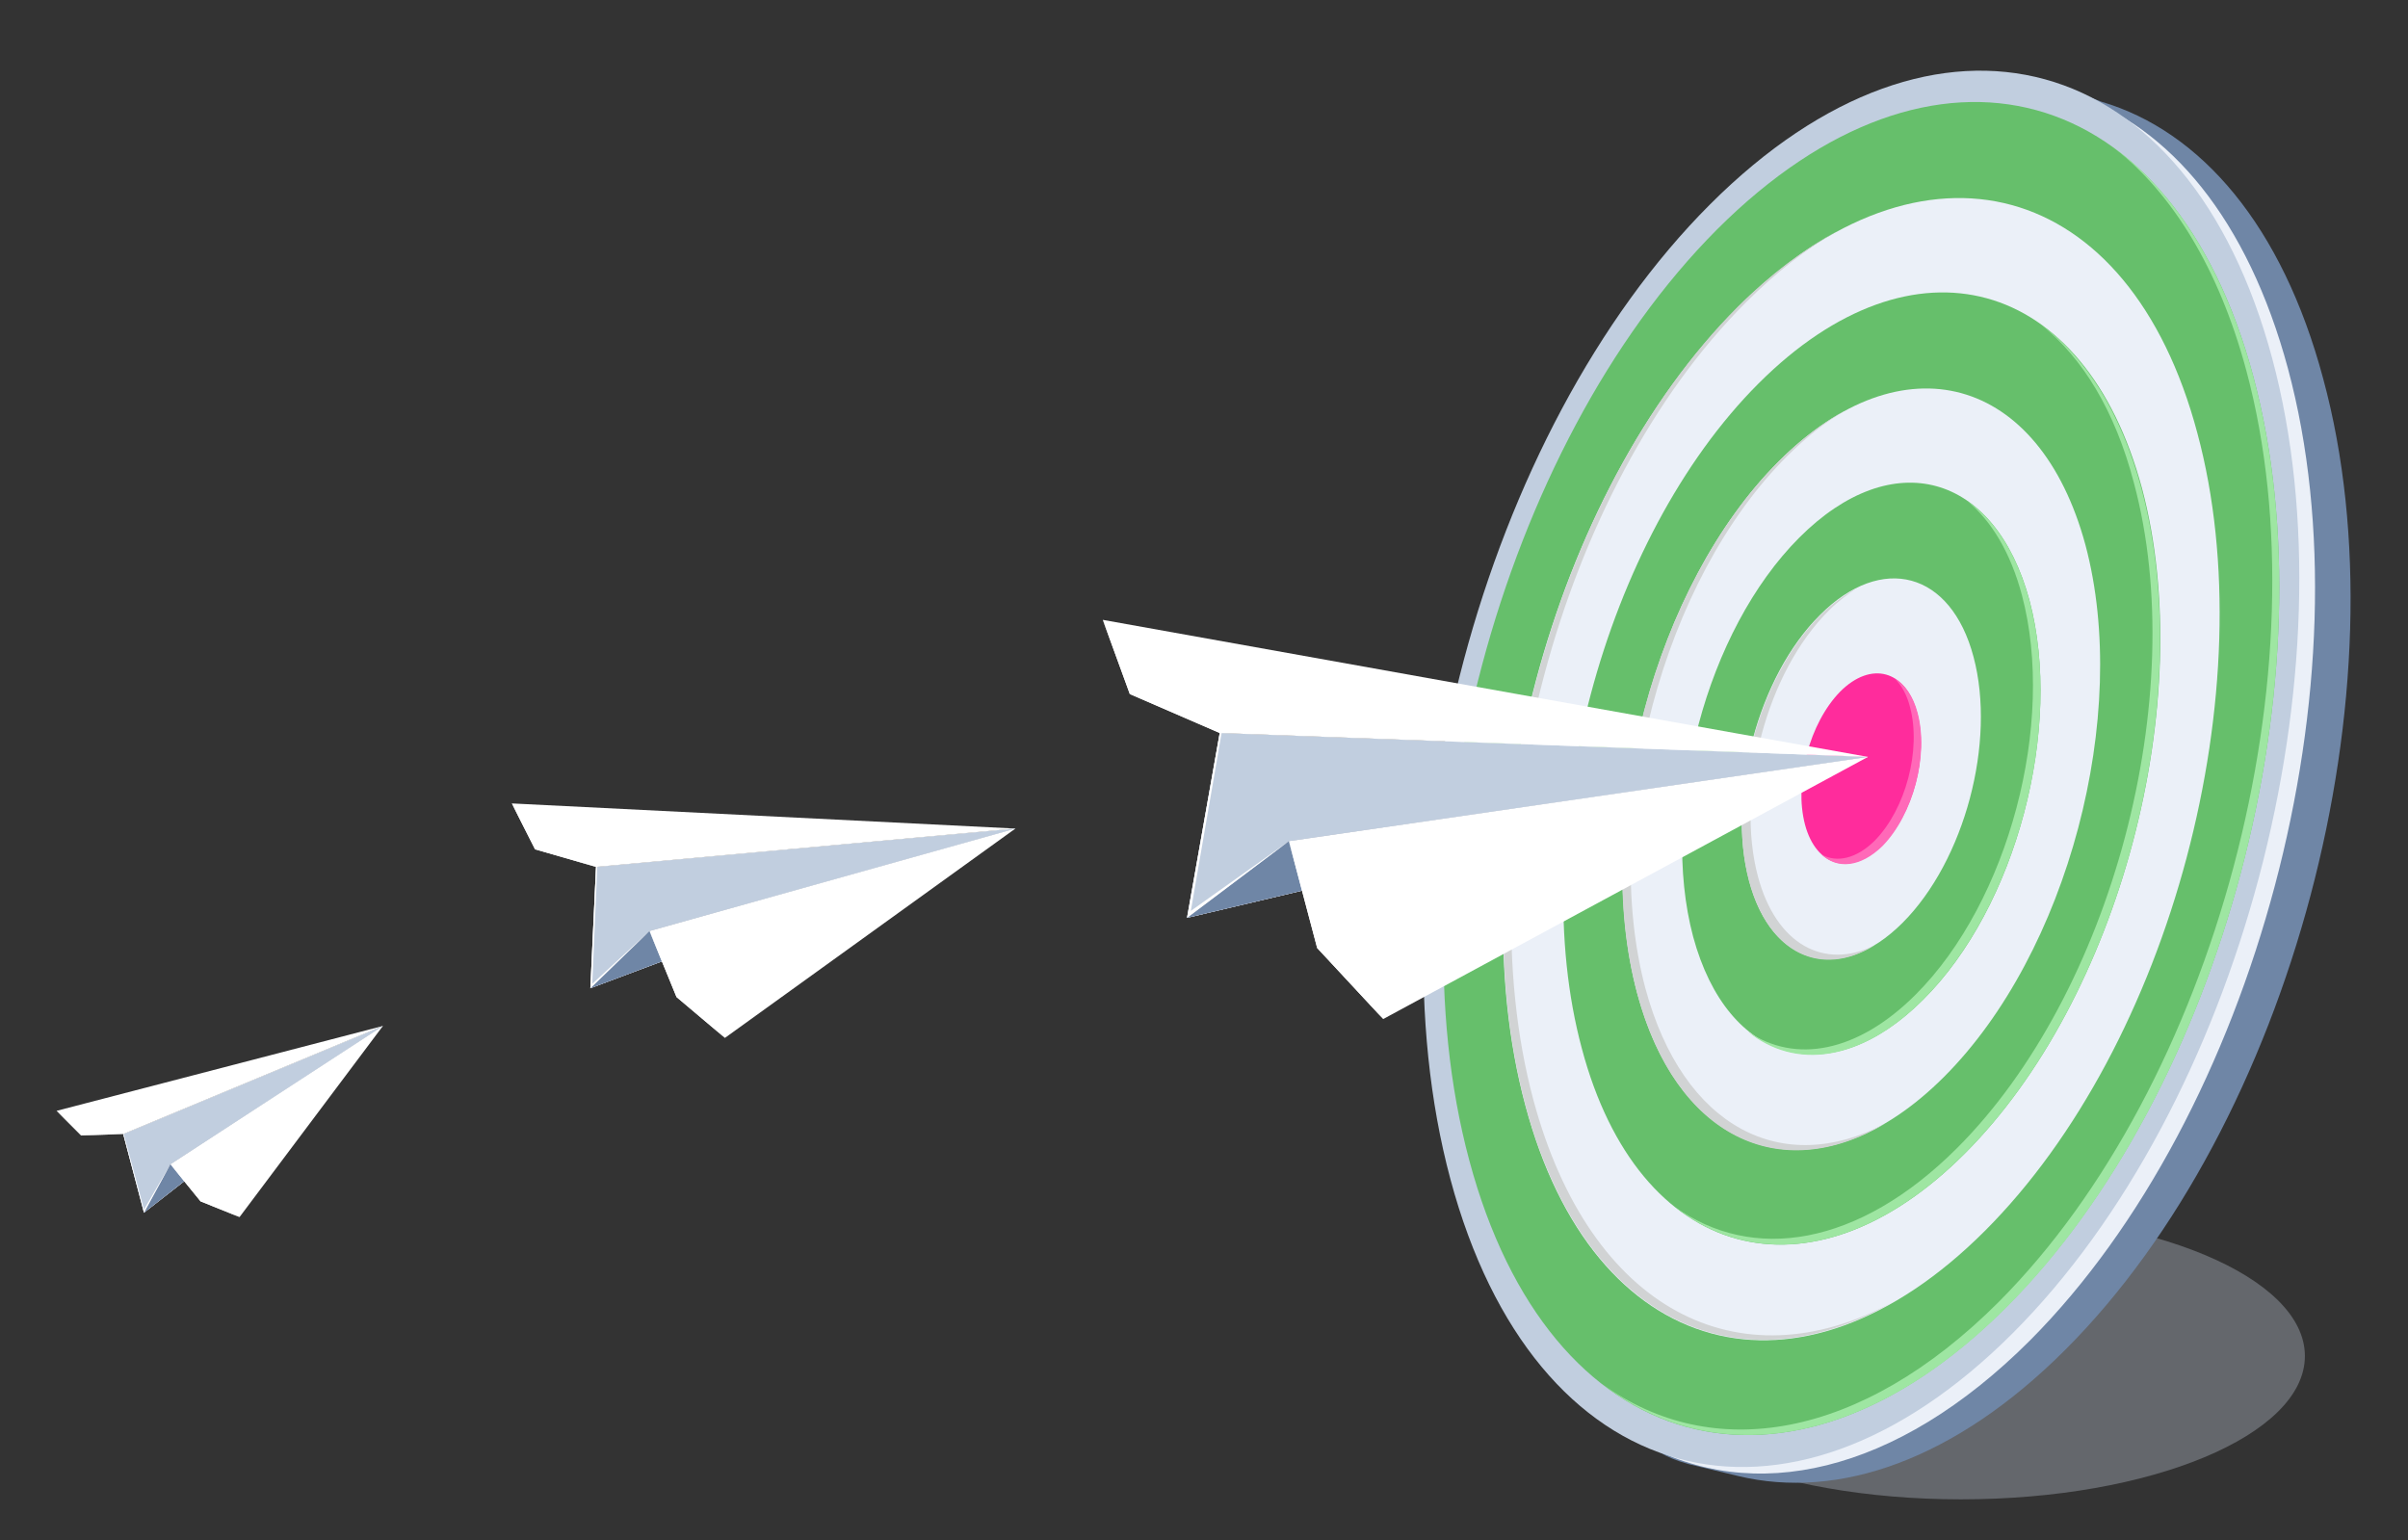 <?xml version="1.0" encoding="utf-8"?>
<!-- Generator: Adobe Illustrator 23.0.5, SVG Export Plug-In . SVG Version: 6.00 Build 0)  -->
<svg version="1.1" id="Ñëîé_1" xmlns="http://www.w3.org/2000/svg" xmlns:xlink="http://www.w3.org/1999/xlink" x="0px" y="0px"
	 viewBox="0 0 383 245" style="enable-background:new 0 0 383 245;" xml:space="preserve">
<rect x="0" y="0" width="383" height="245" fill="#333333" stroke="none"/>
<style type="text/css">
	.st0{opacity:0.3;fill:#D5E1F2;enable-background:new    ;}
	.st1{fill:#6F86A6;}
	.st2{fill:#EBF0F8;}
	.st3{fill:#C1CEDF;}
	.st4{fill:#66BF6B;}
	.st5{fill:#D1D3D4;}
	.st6{fill:#FF2C9C;}
	.st7{fill:#9EE6A2;}
	.st8{fill:#FF69B8;}
	.st9{fill:url(#SVGID_1_);}
	.st10{fill:#FFFFFF;}
	.st11{fill:url(#SVGID_2_);}
	.st12{fill:url(#SVGID_3_);}
	.st13{fill:url(#SVGID_4_);}
	.st14{fill:url(#SVGID_5_);}
	.st15{fill:url(#SVGID_6_);}
</style>
<ellipse class="st0" cx="311.9" cy="215.7" rx="54.7" ry="22.8"/>
<g>
	<g>
		<path class="st1" d="M328.5,214.7c-17.6,17.6-36.1,23.9-52,20.1c-0.5-0.1-7.4-1.8-7.9-1.9c-16-4.5,3.6-11-3-35.5
			c-13.2-49.4,5.2-118.7,41.1-154.6c17.8-17.8,1.5-34.4,17.5-30.2c0.4,0.1,9.7,3.4,10.1,3.6c15.8,4.7,28.7,19.7,35.2,44
			C382.9,109.5,364.4,178.8,328.5,214.7z"/>
		<path class="st2" d="M363.9,58.6c-6.4-23.7-18.8-38.5-34.1-43.6c12.1,6.8,21.9,20.5,27.3,40.6c13.2,49.4-5.2,118.7-41.1,154.6
			c-18.7,18.7-38.5,24.7-55,19.2c17.7,10,40.5,5.2,61.9-16.2C358.7,177.2,377.2,108,363.9,58.6z"/>
	</g>
	<path class="st3" d="M320.1,212.1c-36.1,36.1-76.1,25.1-89.4-24.5c-13.3-49.6,5.2-119,41.3-155.1S348.1,7.4,361.4,57
		C374.7,106.6,356.2,176,320.1,212.1z"/>
	<path class="st4" d="M319,208c-34.4,34.4-72.6,24-85.3-23.4c-12.7-47.3,5-113.6,39.4-148.1c34.4-34.4,72.6-24,85.3,23.4
		C371.1,107.3,353.5,173.6,319,208z"/>
	<path class="st2" d="M315.7,195.8c-29.5,29.5-62.3,20.6-73.1-20c-10.9-40.6,4.2-97.4,33.8-126.9c29.5-29.5,62.3-20.6,73.1,20
		C360.4,109.4,345.3,166.2,315.7,195.8z"/>
	<path class="st4" d="M312.5,183.5c-24.6,24.6-51.9,17.1-60.9-16.7c-9.1-33.8,3.5-81.2,28.1-105.8s51.9-17.1,61,16.7
		C349.7,111.6,337.1,158.9,312.5,183.5z"/>
	<path class="st2" d="M309.2,171.3C289.5,191,267.7,185,260.4,158c-7.2-27.1,2.8-64.9,22.5-84.6s41.5-13.7,48.8,13.3
		C338.9,113.7,328.9,151.6,309.2,171.3z"/>
	<path class="st4" d="M305.9,159c-14.8,14.8-31.1,10.3-36.6-10c-5.4-20.3,2.1-48.7,16.9-63.5s31.1-10.3,36.6,10
		C328.2,115.8,320.7,144.3,305.9,159z"/>
	<path class="st2" d="M302.6,146.8c-9.8,9.8-20.8,6.9-24.4-6.7c-3.6-13.5,1.4-32.5,11.3-42.3c9.8-9.8,20.8-6.9,24.4,6.7
		C317.5,118,312.5,136.9,302.6,146.8z"/>
	<path class="st5" d="M243.9,175c-10.9-40.6,4.2-97.4,33.8-126.9c4.8-4.8,9.7-8.6,14.6-11.4c-5.3,2.9-10.7,6.9-15.9,12.1
		c-29.5,29.5-44.6,86.3-33.8,126.9c9.1,34,33.5,45.8,58.5,31.4C276.6,220.4,252.9,208.4,243.9,175z"/>
	<path class="st5" d="M261.7,157.2c-7.2-27.1,2.8-64.9,22.5-84.6c3.1-3.1,6.2-5.5,9.3-7.3c-3.5,1.9-7.1,4.6-10.6,8.1
		c-19.7,19.7-29.8,57.6-22.5,84.6c6.1,22.9,22.7,30.7,39.5,20.7C283.5,187.4,267.7,179.4,261.7,157.2z"/>
	<path class="st5" d="M279.6,139.4c-3.6-13.5,1.4-32.5,11.3-42.3c1.5-1.5,3-2.6,4.4-3.5c-1.9,1-3.9,2.4-5.8,4.3
		c-9.8,9.8-14.9,28.8-11.3,42.3c3.1,11.5,11.5,15.4,19.9,10.2C290.2,154.3,282.5,150.3,279.6,139.4z"/>
	<path class="st6" d="M299.3,134.5c-4.9,4.9-10.4,3.4-12.2-3.3c-1.8-6.8,0.7-16.2,5.6-21.2c4.9-4.9,10.4-3.4,12.2,3.3
		C306.8,120.1,304.3,129.6,299.3,134.5z"/>
	<path class="st7" d="M358.4,59.9c-4.6-17.1-12.5-29.4-22.3-36.5c9.3,7.2,16.8,19.2,21.2,35.6c12.7,47.3-5,113.6-39.4,148.1
		c-22,22-45.6,25.7-63,13.1c17.5,13.6,41.7,10.3,64.2-12.2C353.5,173.6,371.1,107.3,358.4,59.9z"/>
	<path class="st7" d="M340.6,77.7c-3.3-12.2-8.9-20.9-15.9-26c6.5,5.2,11.7,13.6,14.7,25.1c9.1,33.8-3.5,81.2-28.1,105.8
		c-15.7,15.7-32.6,18.3-45,9.3c12.6,10.1,30,7.8,46.2-8.4C337.1,158.9,349.7,111.6,340.6,77.7z"/>
	<path class="st7" d="M322.8,95.6c-2-7.5-5.5-12.9-9.9-15.9c3.8,3.1,6.9,8.2,8.7,15c5.4,20.3-2.1,48.7-16.9,63.5
		c-9.3,9.3-19.2,11-26.7,5.9c7.5,6.1,18,4.8,27.8-5C320.7,144.3,328.2,115.8,322.8,95.6z"/>
	<path class="st8" d="M305,113.4c-0.7-2.7-2.1-4.6-3.7-5.5c1.1,1,2,2.6,2.5,4.6c1.8,6.8-0.7,16.2-5.6,21.2c-2.9,2.9-6.1,3.6-8.5,2.2
		c2.5,2.4,6.2,2.1,9.7-1.3C304.3,129.6,306.8,120.1,305,113.4z"/>
</g>
<g>
	<g>
		
			<linearGradient id="SVGID_1_" gradientUnits="userSpaceOnUse" x1="-48.326" y1="1341.693" x2="-54.305" y2="1362.731" gradientTransform="matrix(0.999 4.450000e-02 4.450000e-02 -0.999 32.835 1531.257)">
			<stop  offset="0" style="stop-color:#D4D1D8"/>
			<stop  offset="1" style="stop-color:#FFFFFF"/>
		</linearGradient>
		<polygon class="st9" points="60.9,163.2 19.6,180.4 22.9,192.9 		"/>
		<polygon class="st3" points="60.9,163.2 19.6,180.4 22.9,192.9 		"/>
		<polygon class="st10" points="60.9,163.2 19.6,180.4 12.9,180.6 9,176.7 		"/>
		
			<linearGradient id="SVGID_2_" gradientUnits="userSpaceOnUse" x1="-68.422" y1="1349.904" x2="-51.148" y2="1352.285" gradientTransform="matrix(0.999 4.450000e-02 4.450000e-02 -0.999 32.835 1531.257)">
			<stop  offset="0" style="stop-color:#D4D1D8"/>
			<stop  offset="1" style="stop-color:#FFFFFF"/>
		</linearGradient>
		<polygon class="st11" points="60.9,163.2 27.1,185.2 22.9,192.9 		"/>
		<polygon class="st1" points="60.9,163.2 27.1,185.2 22.9,192.9 		"/>
		<polygon class="st10" points="60.9,163.2 27.1,185.2 31.9,191.1 38.1,193.6 		"/>
		<polygon class="st10" points="38.1,193.6 31.9,191.1 27.1,185.2 22.9,192.9 19.6,180.4 12.9,180.6 9,176.7 13,180.5 19.7,180.4 
			22.9,192.4 27.1,185.2 32,190.8 		"/>
	</g>
</g>
<g>
	<g>
		
			<linearGradient id="SVGID_3_" gradientUnits="userSpaceOnUse" x1="-359.895" y1="621.684" x2="-368.851" y2="653.196" gradientTransform="matrix(0.94 0.342 0.342 -0.94 251.911 868.124)">
			<stop  offset="0" style="stop-color:#D4D1D8"/>
			<stop  offset="1" style="stop-color:#FFFFFF"/>
		</linearGradient>
		<polygon class="st12" points="161.5,131.8 94.8,137.9 93.9,157.2 		"/>
		<polygon class="st3" points="161.5,131.8 94.8,137.9 93.9,157.2 		"/>
		<polygon class="st10" points="161.5,131.8 94.8,137.9 85.1,135.1 81.4,127.8 		"/>
		
			<linearGradient id="SVGID_4_" gradientUnits="userSpaceOnUse" x1="-389.971" y1="634.007" x2="-364.101" y2="637.572" gradientTransform="matrix(0.94 0.342 0.342 -0.94 251.911 868.124)">
			<stop  offset="0" style="stop-color:#D4D1D8"/>
			<stop  offset="1" style="stop-color:#FFFFFF"/>
		</linearGradient>
		<polygon class="st13" points="161.5,131.8 103.3,148.1 93.9,157.2 		"/>
		<polygon class="st1" points="161.5,131.8 103.3,148.1 93.9,157.2 		"/>
		<polygon class="st10" points="161.5,131.8 103.3,148.1 107.6,158.6 115.3,165.1 		"/>
		<polygon class="st10" points="115.3,165.1 107.6,158.6 103.3,148.1 93.9,157.2 94.8,137.9 85.1,135.1 81.4,127.8 85.4,135 
			95,137.9 94.2,156.5 103.3,148.1 107.8,158.3 		"/>
	</g>
</g>
<g>
	<g>
		
			<linearGradient id="SVGID_5_" gradientUnits="userSpaceOnUse" x1="-345.374" y1="313.675" x2="-359.17" y2="362.216" gradientTransform="matrix(0.888 0.459 0.459 -0.888 400.492 595.075)">
			<stop  offset="0" style="stop-color:#D4D1D8"/>
			<stop  offset="1" style="stop-color:#FFFFFF"/>
		</linearGradient>
		<polygon class="st14" points="297.1,120.4 194,116.6 188.8,146 		"/>
		<polygon class="st3" points="297.1,120.4 194,116.6 188.8,146 		"/>
		<polygon class="st10" points="297.1,120.4 194,116.6 179.7,110.4 175.4,98.6 		"/>
		
			<linearGradient id="SVGID_6_" gradientUnits="userSpaceOnUse" x1="-391.718" y1="332.588" x2="-351.863" y2="338.081" gradientTransform="matrix(0.888 0.459 0.459 -0.888 400.492 595.075)">
			<stop  offset="0" style="stop-color:#D4D1D8"/>
			<stop  offset="1" style="stop-color:#FFFFFF"/>
		</linearGradient>
		<polygon class="st15" points="297.1,120.4 205,133.8 188.8,146 		"/>
		<polygon class="st1" points="297.1,120.4 205,133.8 188.8,146 		"/>
		<polygon class="st10" points="297.1,120.4 205,133.8 209.5,150.8 220,162.1 		"/>
		<polygon class="st10" points="220,162.1 209.5,150.8 205,133.8 188.8,146 194,116.6 179.7,110.4 175.4,98.6 180.1,110.3 
			194.3,116.6 189.4,144.9 205,133.8 209.8,150.3 		"/>
	</g>
</g>
</svg>
